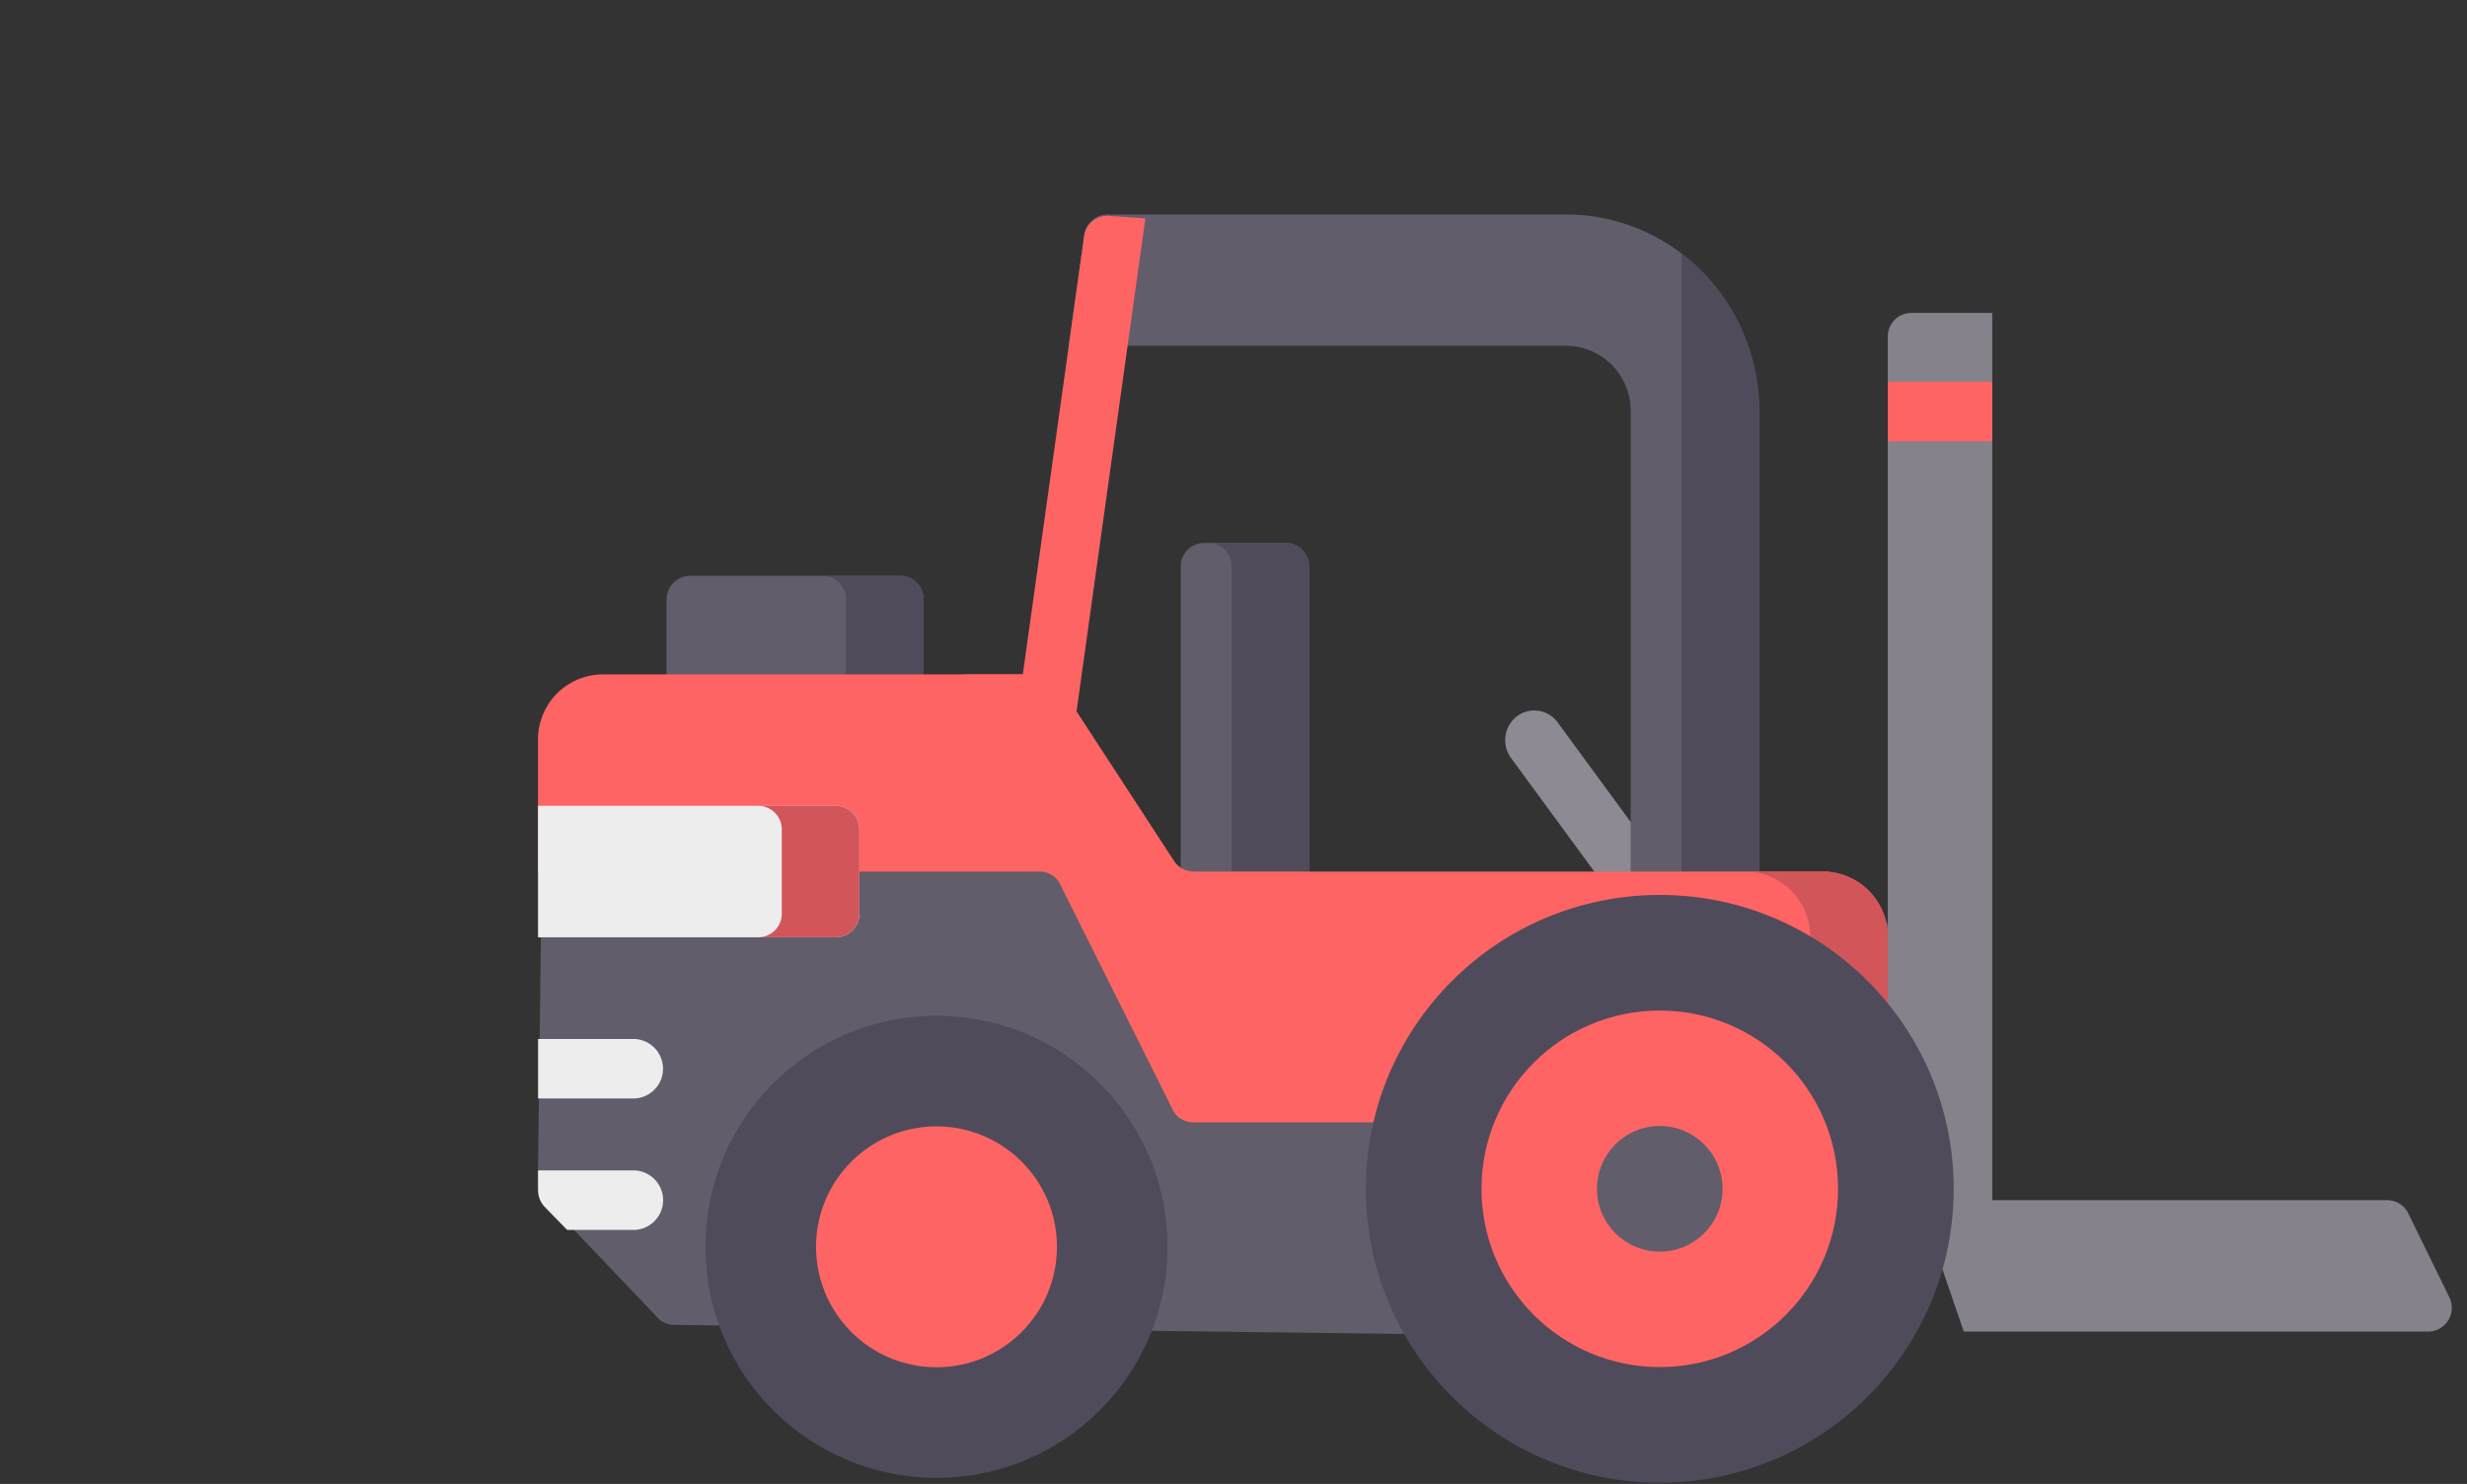 <svg id="Forklift" xmlns="http://www.w3.org/2000/svg" viewBox="0 0 512 308">
  <rect x="0" y="0" width="512" height="308" fill="#333333" stroke="none"/>
  <defs>
    <style>
      .cls-1{fill:#8d8a94}.cls-2{fill:#625d6b}.cls-3{fill:#504b5a}.cls-4{fill:#85828c}.cls-5{fill:#ff6464}.cls-6{fill:#d2555a}.cls-7{fill:#ededee}
    </style>
  </defs>
  <path class="cls-1" d="M343.26 177.2l-20-27.28a6 6 0 00-8.45-1.24 6.27 6.27 0 00-1.21 8.65l20 27.28a6 6 0 004.84 2.47 5.93 5.93 0 003.62-1.24 6.27 6.27 0 001.2-8.64z"/>
  <path class="cls-2" d="M138.34 146.8v-22.34a4.89 4.89 0 014.83-4.94h43.69a4.89 4.89 0 014.83 4.94v22.34h-53.35z"/>
  <path class="cls-3" d="M186.86 119.52h-16.1a4.89 4.89 0 014.83 4.94v22.34h16.1v-22.34a4.89 4.89 0 00-4.83-4.94z"/>
  <path class="cls-2" d="M351.31 277.63L139.9 275a4.78 4.78 0 01-3.4-1.49L113 248.84a5 5 0 01-1.37-3.51l.92-74.58 116.24 1.44 17 8.64 133.39 1.65a13.49 13.49 0 0113.17 13.81l-.22 17.39z"/>
  <path class="cls-2" d="M338.43 191.14V85.41a13.49 13.49 0 00-13.34-13.64H221.8l3.22-23a4.87 4.87 0 014.78-4.24h95.29c22.1 0 40 18.32 40 40.92v105.69h-26.66z"/>
  <path class="cls-3" d="M349 52.58v138.56h16.1V85.41A41.17 41.17 0 00349 52.58z"/>
  <path class="cls-2" d="M245.05 189.49v-71.86a4.89 4.89 0 014.83-4.94h17a4.89 4.89 0 014.83 4.94v71.86h-26.66z"/>
  <path class="cls-3" d="M266.9 112.69h-16.1a4.89 4.89 0 014.83 4.94v71.86h16.1v-71.86a4.89 4.89 0 00-4.83-4.94z"/>
  <path class="cls-4" d="M413.47 64.95h-16.85a4.89 4.89 0 00-4.83 4.94v124.65h-12.34l28.12 81.85H504a4.94 4.94 0 004.32-7.15l-8.51-17.4a4.82 4.82 0 00-4.32-2.73h-82.02V64.95z"/>
  <path class="cls-5" d="M230.09 44.81A4.86 4.86 0 00225 49l-14.27 102a6.16 6.16 0 005.12 7 6 6 0 00.86.06 6.09 6.09 0 006-5.3l15-107.43z"/>
  <path class="cls-5" d="M178.36 180.9h37.43a4.8 4.8 0 014 2.2l23.81 47.65a4.8 4.8 0 004 2.2h90.79l53.36-9.9v-28.51a13.49 13.49 0 00-13.34-13.64H247.64a4.8 4.8 0 01-4-2.2l-23.81-36.52a4.8 4.8 0 00-4-2.2H125a13.49 13.49 0 00-13.34 13.64v27.28h66.7z"/>
  <path class="cls-5" d="M203.7 142.18l23.81 36.52a4.8 4.8 0 004 2.2h16.1a4.8 4.8 0 01-4-2.2l-23.81-36.52a4.8 4.8 0 00-4-2.2h-16.1a4.8 4.8 0 014 2.2z"/>
  <path class="cls-6" d="M378.45 180.9h-16.1a13.49 13.49 0 0113.34 13.64v20.37l16.1-3v-17.37a13.49 13.49 0 00-13.34-13.64z"/>
  <path class="cls-7" d="M111.66 167.26h61.87a4.89 4.89 0 014.83 4.94v17.4a4.89 4.89 0 01-4.83 4.94h-61.87v-27.28z"/>
  <path class="cls-6" d="M173.52 167.26h-16.1a4.89 4.89 0 014.83 4.94v17.4a4.89 4.89 0 01-4.83 4.94h16.1a4.89 4.89 0 004.83-4.94v-17.4a4.89 4.89 0 00-4.83-4.94z"/>
  <path class="cls-7" d="M131.67 215.65h-20V228h20a6.18 6.18 0 000-12.35zM131.67 242.93h-20v4.13a5 5 0 001.42 3.49l4.62 4.73h14a6.18 6.18 0 00-.04-12.35z"/>
  <path class="cls-5" d="M391.79 79.23v12.36h21.67V79.23h-21.67z"/>
  <circle class="cls-3" cx="194.36" cy="258.79" r="47.96"/>
  <circle class="cls-5" cx="194.36" cy="258.79" r="25"/>
  <g>
    <circle class="cls-3" cx="344.47" cy="246.75" r="61"/>
    <circle class="cls-5" cx="344.47" cy="246.75" r="37"/>
    <circle class="cls-2" cx="344.47" cy="246.75" r="13.04"/>
  </g>
</svg>

